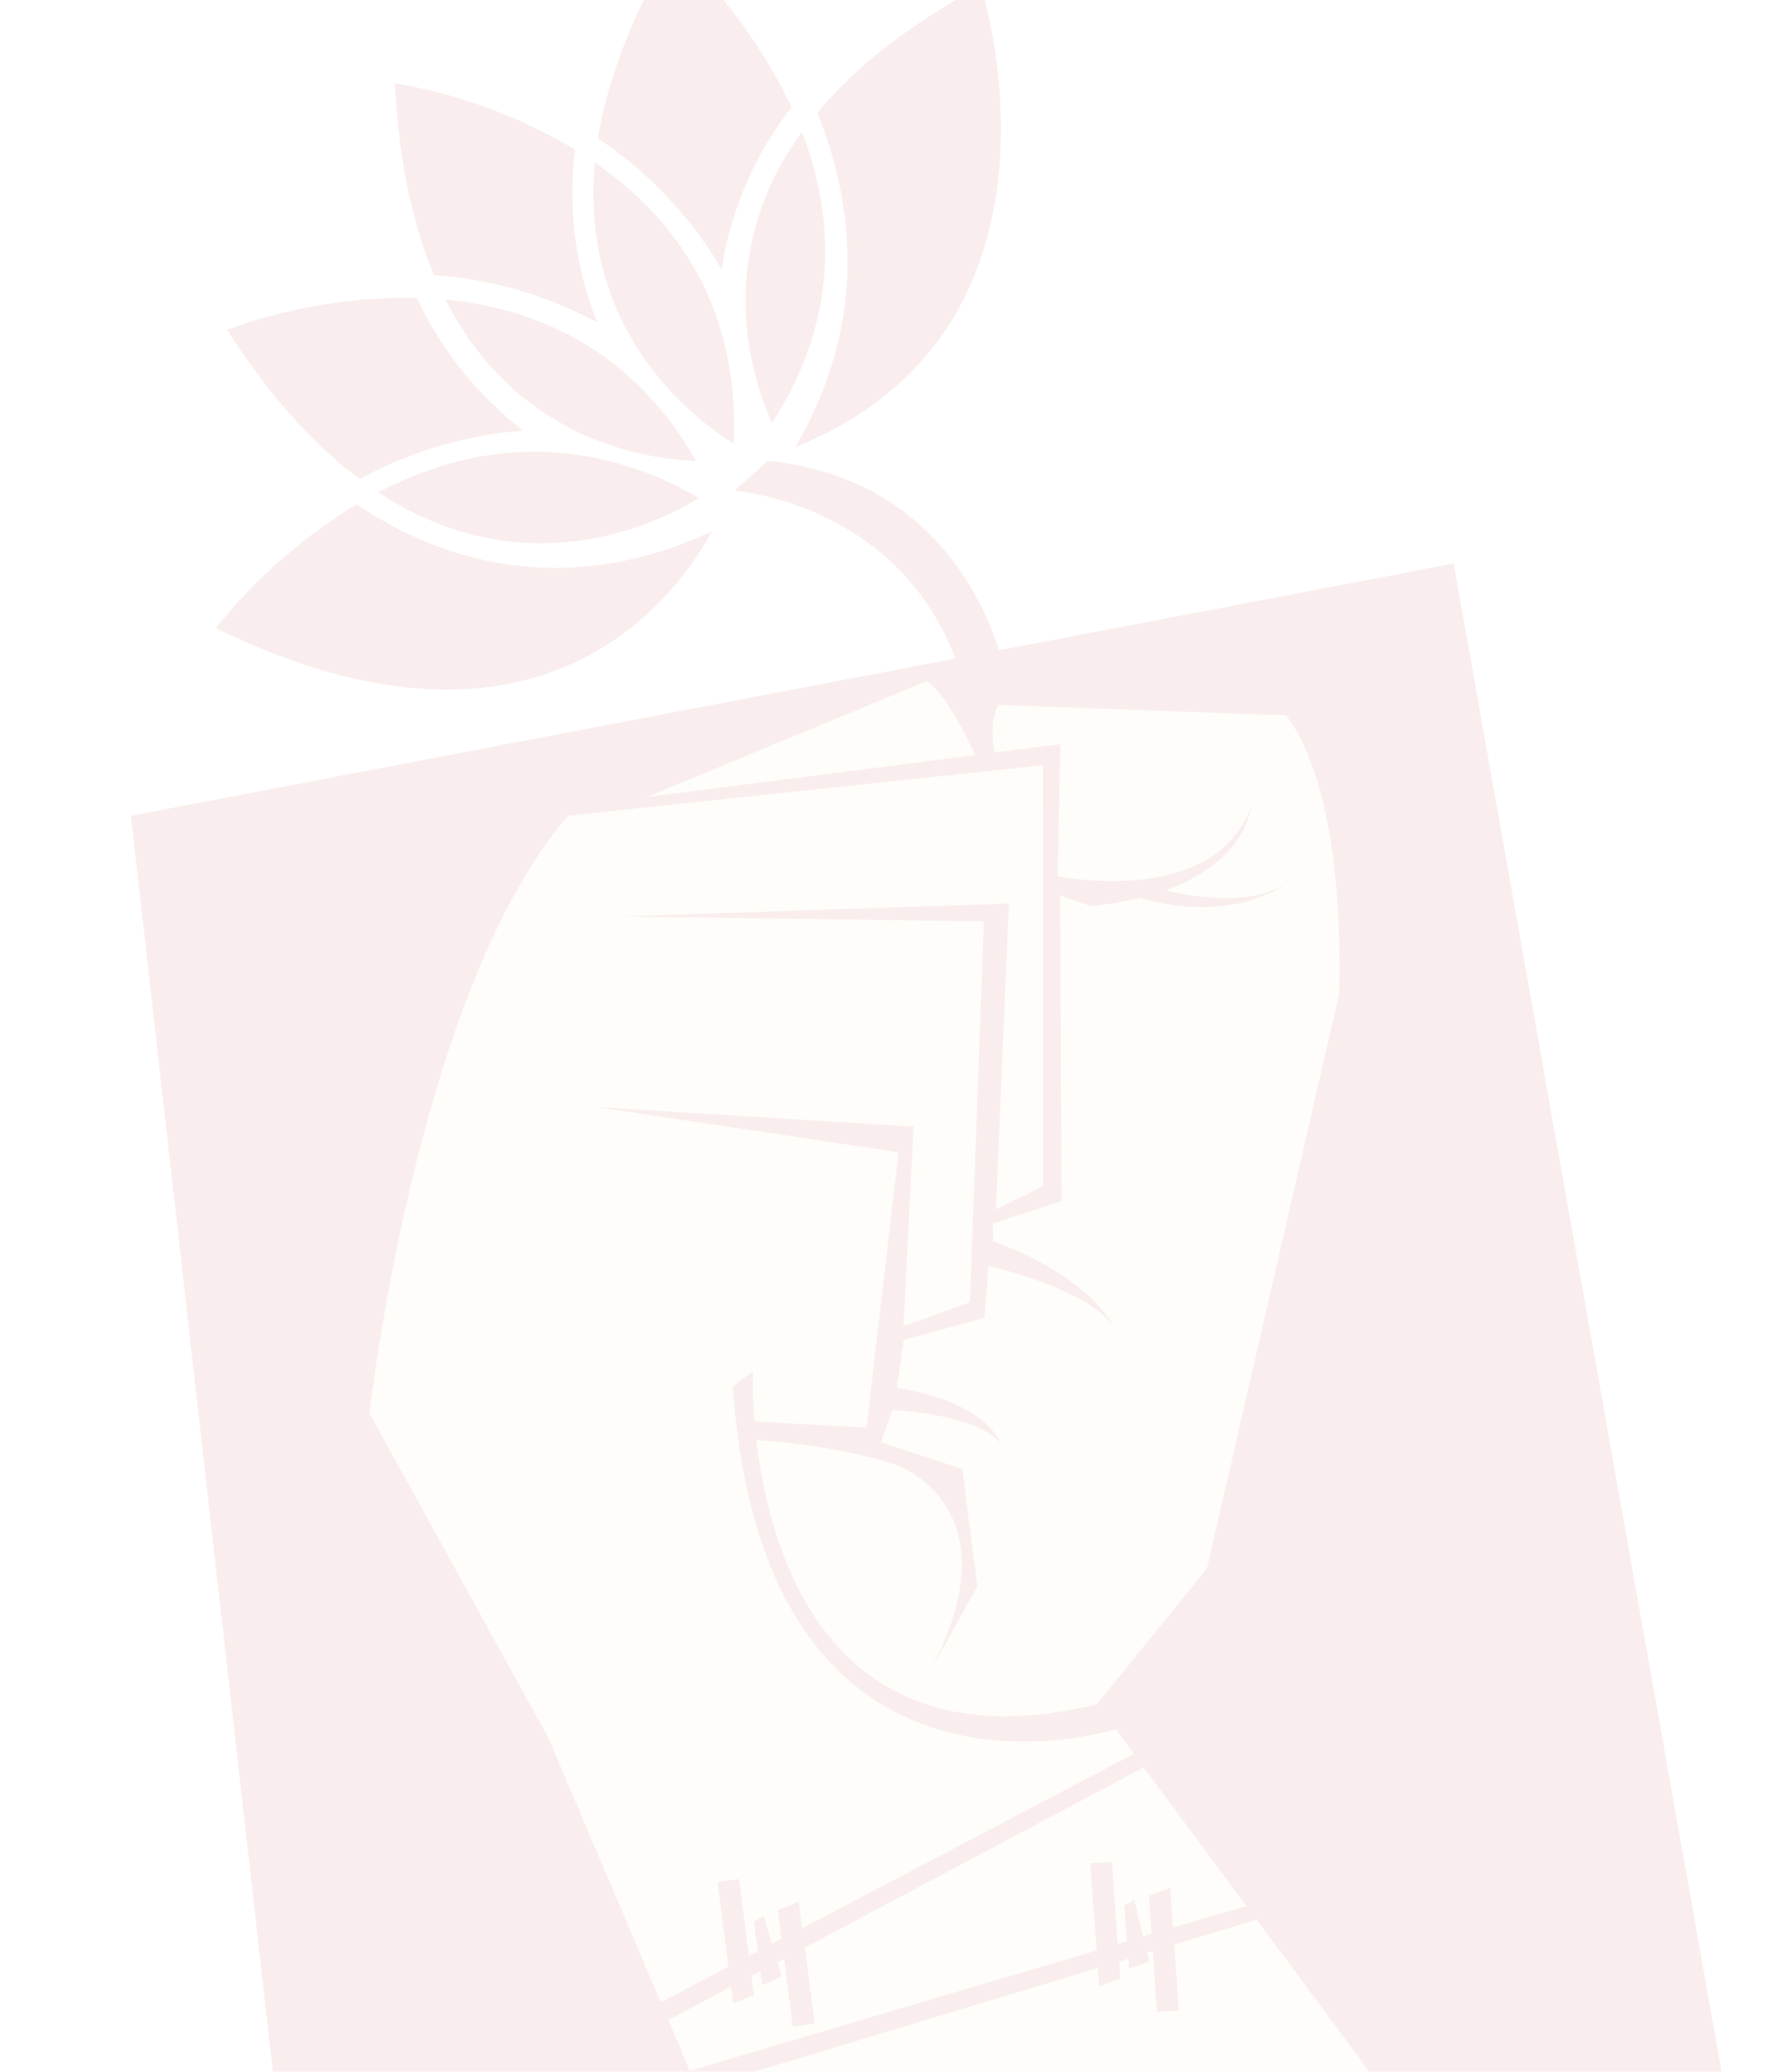 <svg width="638" height="740" fill="none" xmlns="http://www.w3.org/2000/svg"><g opacity=".08" clip-path="url(#clip0_3268_6824)"><path d="M245.81 499.457s31.971-10.16 34.758-19.57c0 0-39.79 16.518-81.096 23.549l38.123-4.614 5.787 14.386s8.314-.112 20.248.61l-.816-6.379-14.645-.893-2.359-7.089z" fill="#B72119"/><path d="M330.788 241.337l-103.186 28.969-31.162 3.984-30.095 43.292-47.786 183.612 110.577 214.643 94.996 216.636L535.666 791.04 409.582 609.934l24.29-26.772 23.149-97.627 33.694-169.976-24.016-63.986-135.911-10.236z" fill="#F3E0B5"/><path d="M519.286 201.291l-472.52 90.1 79.725 705.383 516.52-99.14-123.725-696.343zM331.127 243.26c7.922 5.47 17.241 26.45 17.241 26.45L231 284.714l100.127-41.454zM195.942 620.88l-28.752-52.206-35.179-63.789s16.778-151.055 70.948-213.539l169.642-18.014.015 150.422-16.86 8.249 4.618-109.264-138.604 4.624 129.699 1.722-4.988 136.064-23.762 8.548 3.641-71.279-113.284-6.997 107.926 16.153-11.453 98.382-39.997-2.234a163.435 163.435 0 01-.634-17.854l-7.16 5.237c.287 4.285.662 8.235 1.098 12.155l.816 6.379c19.033 141.248 134.9 103.983 134.9 103.983l6.547 8.801-118.604 62.336-1.217-9.526-7.432 3.111 1.299 10.164-3.374 1.771-3.023-10.073-3.447 2.213 1.359 10.631-3.15 1.656-3.517-27.513-7.682.982 3.881 30.362-24.168 12.663-40.102-94.32zm42.838 100.626l22.337-11.889.772 6.039 7.432-3.111-.862-6.74 3.148-1.678.627 4.912 7.069-3.065-1.514-5.057 2.335-1.25 3.09 24.175 7.789-.995-3.479-27.216 121.035-64.354 36.695 49.527-26.28 7.682-.94-14.142-7.609 2.744.92 13.648-3.05.908-3.072-13.005-3.582 2.014.844 12.707-3.282.959-1.963-29.267-7.764.517 2.285 31.106-145.393 42.963-7.588-18.132zm10.411 24.6l142.98-43.173.45 6.577 7.609-2.745-.417-6.149 3.279-.981.139 3.634 7.246-2.698-.749-3.146 2.088-.634 1.468 21.832 7.763-.517-1.581-23.568 29.45-8.843 40.453 54.492-19.929 13.763-5.703-11.696-6.012 5.393 5.236 10.762-2.85 1.963-6.639-9.351-2.562 3.202 4.558 9.358-2.771 1.91-11.751-24.062-6.996 3.293 12.237 25.145-99.098 68.335-4.821-9.886-6.012 5.393 4.357 8.973-3.13 2.15-5.499-7.724-2.562 3.201 3.676 7.547-2.771 1.911-10.754-22.201-6.986 3.378 11.379 23.353-22.388 15.395-52.387-123.586zm76.1 179.289l-20.297-47.82 22.589-15.853 4.234 8.686 6.012-5.393-3.797-7.813 2.768-1.931 2.673 5.471 5.69-5.201-3.006-4.002 1.99-1.4 10.32 21.176 6.985-3.378-10.864-22.381 98.773-69.007 3.765 7.73 6.012-5.393-3.325-6.835 2.768-1.932 2.204 4.516 5.69-5.201-2.3-3.228 1.873-1.298 9.851 20.22 6.977-3.442-10.384-21.341 20.972-14.588 34.048 45.781-202.221 133.857zM478.27 355.467a1.332 1.332 0 01-.082.378l-1.841 7.993-45.203 196.417-39.341 48.529c-95.309 22.99-116.848-53.369-121.627-94.486 15.334 1.195 34.549 3.73 50.237 9.05 4.284 1.613 41.731 17.831 11.456 74.342l17.234-31.117-5.353-41.865-29.023-9.536 4.01-11.555s29.441 1.271 38.645 11.677c0 0-5.019-14.485-37.031-19.576l2.455-17.105 28.878-7.884 1.443-18.574s37.613 8.525 45.234 22.677c0 0-7.562-18.266-43.518-31.475l-.226-6.346 24.612-8.009-.598-109.181 10.959 3.785a125.467 125.467 0 0017.612-2.878c36 10.157 54.283-6.637 54.283-6.637-12.184 9.704-32.806 6.852-45.047 3.901 28.785-10.314 30.288-29.436 30.288-29.436-13.417 35.858-68.903 24.432-68.903 24.432l.932-47.163-23.473 3.001c-2.123-12.024 1.312-17.045 1.312-17.045l102.888 3.724c21.761 28.897 19.07 96.23 18.788 99.962z" fill="#B72119"/><path d="M262.445 175.263s69.557 5.11 83.912 77.871l12.267-14.145s-12.557-67.35-84.397-74.373l-11.782 10.647zm-135.036 4.881a191.117 191.117 0 00-50.326 44.208c116.348 56.76 164.944-11.839 177.276-34.636-24.685 11.843-73.712 26.171-126.95-9.572zm59.549-26.348a128.357 128.357 0 01-38.073-47.406 188.174 188.174 0 00-67.773 11.387c15.643 24.472 31.583 41.602 47.353 53.329a145.976 145.976 0 0158.493-17.31z" fill="#B72119"/><path d="M249.683 177.91a118.197 118.197 0 00-50.993-16.322c-23.861-1.725-45.429 4.814-63.548 14.24 52.621 34.655 100.154 10.837 114.398 2.144l.149-.019-.006-.043zM205.418 53.394a186.71 186.71 0 00-64.339-23.67c1.326 28.354 6.492 50.773 13.988 68.528a142.76 142.76 0 0158.25 16.929 126.027 126.027 0 01-7.899-61.787zm41.806 108.84a116.24 116.24 0 00-25.692-30.47c-19.281-15.946-41.534-22.739-62.418-24.758 12.503 24.505 29.765 38.743 46.559 46.947a109.948 109.948 0 0041.879 10.681l1.113.052-1.441-2.452zm10.545-65.961a125.385 125.385 0 0124.971-57.95 187.962 187.962 0 00-42.474-57.584c-15.282 26.027-23.401 48.869-26.673 68.736a141.049 141.049 0 0144.176 46.798zm-1.211 18.696c-8.489-25.862-25.545-44.08-44.031-56.865-2.639 28.559 5.05 50.525 15.483 66.825a111.502 111.502 0 0028.418 29.732 104.212 104.212 0 005.625 3.797c.126-2.638.171-5.223.137-7.754a117.076 117.076 0 00-5.632-35.735zm27.521 44.778C389.708 117.049 350.377-5.008 350.377-5.008c-26.766 14.4-45.509 29.805-58.395 45.217 13.49 33.758 17.742 75.505-7.903 119.538z" fill="#B72119"/><path d="M286.502 47.22a100.565 100.565 0 00-19.877 68.45 109.656 109.656 0 009.166 35.391c24.626-38.09 21.963-74.53 10.711-103.841z" fill="#B72119"/></g><defs><clipPath id="clip0_3268_6824"><path fill="#fff" transform="rotate(-7.285 89.713 1.641)" d="M0 0h526.419v993.404H0z"/></clipPath></defs></svg>